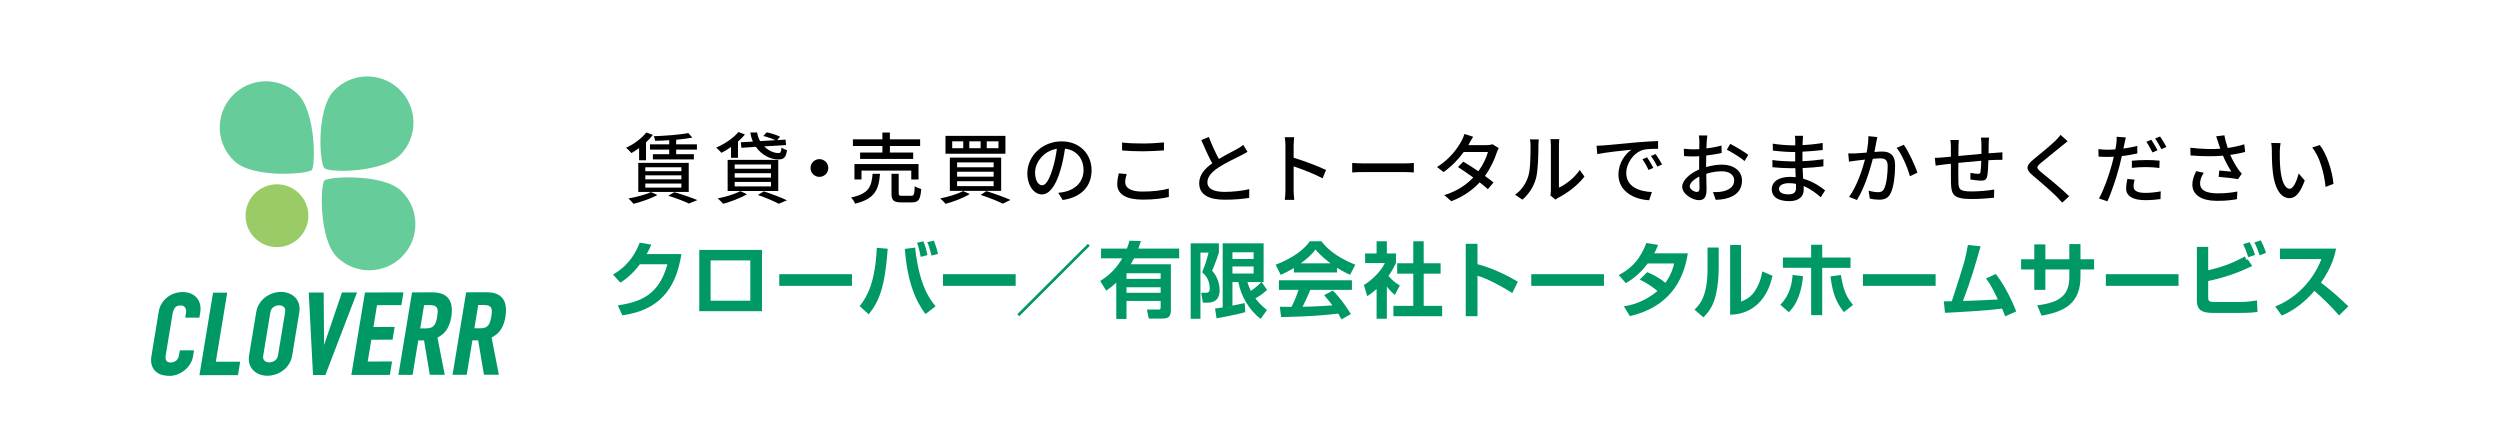 <?xml version="1.0" encoding="UTF-8"?>
<svg id="_レイヤー_1" xmlns="http://www.w3.org/2000/svg" version="1.1" viewBox="0 0 595.28 105.125">
  <!-- Generator: Adobe Illustrator 29.3.1, SVG Export Plug-In . SVG Version: 2.1.0 Build 151)  -->
  <defs>
    <style>
      .st0 {
        fill: #9c6;
      }

      .st1 {
        fill: #6c9;
      }

      .st2 {
        fill: #096;
      }
    </style>
  </defs>
  <g>
    <g>
      <path class="st2" d="M44.101,75.642l3.376-.004.208-1.263c.113-.693.094-1.345-.058-1.937-.152-.597-.421-1.117-.798-1.546-.377-.434-.841-.761-1.418-1.002-1.137-.476-2.693-.456-3.963.002-.646.236-1.226.563-1.723.971-.506.411-.93.903-1.258,1.461-.331.561-.553,1.177-.66,1.83l-1.745,10.572c-.15.917-.119,1.688.095,2.291.215.613.541,1.112.969,1.481.425.371.936.636,1.517.787.564.146,1.137.221,1.701.221h.011c.677-.002,1.338-.131,1.965-.383.62-.25,1.191-.589,1.698-1.009.505-.422.933-.917,1.271-1.471.341-.562.565-1.161.668-1.78l.238-1.444-3.377.005-.188,1.13c-.056.346-.155.637-.294.862-.142.225-.305.403-.483.529-.183.128-.38.223-.584.279-.219.06-.43.078-.585.088-.57,0-.937-.149-1.091-.445-.172-.329-.217-.755-.134-1.264l1.619-9.815c.101-.61.298-1.118.584-1.51.265-.365.715-.544,1.375-.546.479,0,.817.161,1.035.491.23.352.302.758.222,1.243l-.193,1.174Z"/>
      <polygon class="st2" points="54.104 69.687 50.73 69.692 47.491 89.334 56.663 89.32 57.19 86.127 51.392 86.136 54.104 69.687"/>
      <path class="st2" d="M70.198,70.735c-.423-.404-.931-.715-1.51-.922-.58-.206-1.165-.307-1.792-.308-.61,0-1.243.104-1.88.312-.634.202-1.235.509-1.787.909-.555.404-1.037.919-1.431,1.529-.401.619-.67,1.338-.801,2.136l-1.673,10.139c-.135.823-.102,1.552.098,2.165.203.62.523,1.141.953,1.547.424.406.933.717,1.512.922.565.205,1.167.31,1.791.31.62-.002,1.253-.107,1.884-.312.639-.207,1.239-.513,1.782-.91.554-.401,1.035-.911,1.428-1.516.401-.611.673-1.333.807-2.147l1.672-10.139c.131-.802.098-1.526-.102-2.154-.2-.623-.52-1.148-.95-1.56ZM67.885,74.38l-1.673,10.139c-.099.604-.347,1.049-.739,1.325-.411.291-.851.434-1.343.436-.477,0-.868-.139-1.164-.414-.284-.258-.374-.673-.277-1.268l1.673-10.14c.101-.61.344-1.045.741-1.326.401-.287.852-.433,1.34-.433h.004c.479,0,.859.135,1.16.409.281.261.374.688.277,1.271Z"/>
      <polygon class="st2" points="81.423 69.645 77.171 82.136 77.068 69.653 73.515 69.657 74.531 89.293 77.479 89.289 85.005 69.641 81.423 69.645"/>
      <polygon class="st2" points="89.773 72.665 95.572 72.656 96.072 69.624 86.9 69.638 83.66 89.28 92.833 89.267 93.359 86.073 87.561 86.082 88.416 80.89 93.468 80.883 93.97 77.849 88.917 77.857 89.773 72.665"/>
      <path class="st2" d="M103.015,69.613h-.016l-4.894.006-3.239,19.643,3.374-.003,1.352-8.197,1.376-.003,1.376,8.193,3.554-.005-1.732-8.857c.976-.493,1.723-1.144,2.223-1.936.517-.82.875-1.813,1.062-2.954.335-2.033.081-3.562-.754-4.545-.757-.891-1.996-1.342-3.682-1.342ZM103.808,76.627c-.109.341-.259.63-.448.858-.175.22-.414.394-.708.516-.295.122-.693.185-1.185.187l-1.403.003.915-5.542,1.334-.003c.481-.008.9.057,1.177.172.258.105.439.261.553.475.121.231.18.514.176.839-.003.355-.043.774-.121,1.246-.078.469-.175.889-.291,1.25Z"/>
      <path class="st2" d="M119.589,70.936c-.76-.894-2.007-1.358-3.698-1.342l-4.894.008-3.24,19.643,3.374-.005,1.352-8.197,1.376-.003,1.376,8.193,3.554-.005-1.732-8.857c.977-.493,1.724-1.144,2.224-1.936.517-.82.875-1.813,1.062-2.954.335-2.033.081-3.562-.754-4.545ZM116.699,76.608c-.109.343-.259.631-.447.859-.174.219-.413.393-.709.515-.294.122-.692.185-1.184.187l-1.404.003.915-5.542,1.334-.003c.507,0,.903.058,1.177.172.259.106.44.262.554.475.121.231.18.513.176.839-.003.354-.043.772-.121,1.246-.078.472-.176.892-.291,1.25Z"/>
    </g>
    <g>
      <path class="st1" d="M95.47,36.715c-4.156,4.422-16.99,4.48-18.211,3.332-1.221-1.148-1.96-13.96,2.197-18.383s11.11-4.638,15.532-.482,4.638,11.11.482,15.532Z"/>
      <path class="st1" d="M70.765,22.267c4.461,4.114,4.366,17.155,3.504,18.179-.862,1.023-13.941,2.091-18.402-2.023-4.461-4.114-4.743-11.066-.629-15.527s11.066-4.743,15.527-.629Z"/>
      <path class="st1" d="M80.26,61.24c-4.347-4.235-3.999-17.335-3.006-18.268s13.993-1.709,18.34,2.525,4.438,11.191.204,15.539c-4.235,4.347-11.191,4.438-15.539.204Z"/>
      <circle class="st0" cx="65.946" cy="51.36" r="7.479"/>
    </g>
  </g>
  <g>
    <path d="M155.463,32.126c-.474.603-1.021,1.204-1.641,1.77v4.266h-1.64v-2.917c-.621.455-1.24.856-1.823,1.203-.275-.328-.894-.965-1.277-1.258,1.805-.839,3.684-2.205,4.814-3.647l1.568.583 0-0ZM156.539,46.421c-1.495.856-3.847,1.641-5.688,2.114-.275-.346-.858-.985-1.24-1.276,1.895-.328,4.084-.894,5.378-1.531l1.55.692h-0ZM163.995,38.781v6.928h-12.015v-6.928h12.015ZM153.657,40.769h8.587v-.948h-8.587v.948ZM153.657,42.701h8.587v-.948h-8.587v.948ZM153.657,44.671h8.587v-.967h-8.587v.967ZM159.347,36.722v-1.095h-4.576v-1.258h4.576v-.985c-1.131.073-2.28.128-3.336.146-.037-.309-.201-.801-.348-1.094,2.863-.109,6.309-.364,8.241-.748l.949,1.076c-1.095.219-2.426.383-3.848.51v1.094h4.942v1.258h-4.942v1.095h4.212v1.238h-9.754v-1.238h3.884ZM160.567,45.764c1.97.566,4.193,1.331,5.488,1.879l-2.023.819c-1.076-.528-2.99-1.258-4.923-1.859l1.458-.839h-0Z"/>
    <path d="M177.381,32.017c-.474.583-1.039,1.167-1.659,1.695v3.866h-1.659v-2.571c-.765.548-1.549,1.003-2.278,1.386-.273-.328-.876-.949-1.258-1.24,1.988-.858,4.084-2.243,5.306-3.72l1.549.583h-0ZM177.855,46.239c-1.495.912-3.829,1.786-5.67,2.296-.292-.346-.894-.985-1.277-1.294,1.896-.366,4.085-1.022,5.361-1.732,0,0,1.586.73,1.586.73ZM185.311,38.071v7.401h-12.05v-7.401h12.05ZM174.938,40.185h8.642v-1.021h-8.642v1.021ZM174.938,42.282h8.642v-1.039h-8.642v1.039ZM174.938,44.378h8.642v-1.056h-8.642v1.056ZM182.558,31.507c1.04.2,2.444.657,3.192,1.058l-.712.801,2.005-.127.128,1.294-5.215.328c1.021,1.003,2.316,1.604,3.427,1.586.492,0,.621-.31.712-1.313.328.275.874.512,1.294.621-.237,1.805-.783,2.205-2.079,2.205-1.95,0-4.011-1.112-5.324-2.99l-3.445.219-.146-1.313,2.881-.164c-.292-.674-.51-1.385-.601-2.17h1.604c.109.748.364,1.441.71,2.061l3.629-.219c-.748-.364-1.914-.783-2.862-1.003,0,0,.801-.874.801-.874ZM181.884,45.564c1.97.655,4.193,1.495,5.506,2.132l-1.968.821c-1.094-.601-3.028-1.422-4.96-2.096,0,0,1.422-.856,1.422-.856Z"/>
    <path d="M197.227,40.003c0,1.167-.949,2.114-2.116,2.114s-2.114-.948-2.114-2.114.947-2.114,2.114-2.114,2.116.948,2.116,2.114Z"/>
    <path d="M209.543,41.389c-.291,3.718-1.185,5.961-5.943,7.11-.146-.437-.603-1.131-.949-1.477,4.267-.894,4.869-2.607,5.124-5.633h1.768-0ZM211.895,31.562v1.622h7.202v1.586h-7.202v1.55h5.543v1.531h-12.635v-1.531h5.306v-1.55h-7.019v-1.586h7.019v-1.622s1.786,0,1.786,0ZM218.714,39.074v3.665h-1.732v-2.116h-11.85v2.116h-1.677v-3.665h15.26ZM213.991,41.389v4.594c0,.564.128.637.821.637h2.17c.639,0,.748-.309.821-2.296.364.291,1.094.546,1.55.674-.184,2.534-.657,3.19-2.207,3.19h-2.552c-1.861,0-2.316-.51-2.316-2.17v-4.63h1.713-0Z"/>
    <path d="M230.909,46.202c-1.513.949-3.884,1.823-5.761,2.334-.275-.346-.894-.985-1.277-1.294,1.934-.366,4.157-1.04,5.452-1.75l1.586.71ZM239.405,32.346v4.266h-14.277v-4.266h14.277ZM238.385,37.523v7.931h-12.216v-7.931h12.216ZM226.734,35.281h2.625v-1.622h-2.625v1.622ZM227.901,39.821h8.696v-1.149h-8.696v1.149ZM227.901,42.064h8.696v-1.167h-8.696v1.167ZM227.901,44.324h8.696v-1.186h-8.696v1.186ZM230.8,35.281h2.698v-1.622h-2.698v1.622ZM234.865,45.509c2.061.639,4.359,1.477,5.743,2.096l-1.841.894c-1.167-.601-3.208-1.422-5.251-2.079l1.349-.912ZM234.956,35.281h2.79v-1.622h-2.79v1.622Z"/>
    <path d="M252.496,40.514c-1.094,3.72-2.607,5.779-4.412,5.779-1.804,0-3.463-2.005-3.463-5.049,0-4.084,3.574-7.584,8.15-7.584,4.375,0,7.146,3.063,7.146,6.873,0,3.829-2.443,6.455-6.873,7.092l-1.076-1.713c.619-.055,1.167-.146,1.622-.255,2.334-.53,4.412-2.243,4.412-5.178,0-2.644-1.604-4.74-4.412-5.087-.255,1.64-.564,3.408-1.094,5.122h0ZM246.462,41.061c0,2.096.894,3.062,1.677,3.062.821,0,1.677-1.185,2.516-3.993.457-1.44.785-3.099,1.003-4.703-3.281.528-5.196,3.372-5.196,5.634h0Z"/>
    <path d="M267.927,43.413c0,1.294,1.276,2.205,4.065,2.205,2.498,0,4.832-.273,6.309-.728l.018,2.005c-1.422.382-3.683.637-6.254.637-3.92,0-6.034-1.294-6.034-3.683,0-.985.2-1.859.364-2.571l1.879.164c-.219.692-.346,1.331-.346,1.97ZM272.065,34.169c1.77,0,3.738-.128,5.087-.255v1.896c-1.258.091-3.372.218-5.069.218-1.859,0-3.445-.091-4.903-.2v-1.896c1.331.164,3.026.237,4.885.237h0Z"/>
    <path d="M290.229,37.852c1.604-.967,3.41-1.859,4.357-2.389.601-.346,1.04-.619,1.459-.965l1.003,1.659c-.474.291-.985.566-1.568.856-1.203.619-3.629,1.75-5.36,2.881-1.606,1.056-2.626,2.205-2.626,3.536,0,1.422,1.368,2.261,4.084,2.261,1.952,0,4.394-.273,5.889-.657l-.018,2.079c-1.441.255-3.483.437-5.798.437-3.518,0-6.107-1.003-6.107-3.92,0-1.932,1.24-3.427,3.099-4.739-.839-1.532-1.75-3.593-2.607-5.543l1.804-.748c.73,1.97,1.623,3.829,2.389,5.251l-0-0Z"/>
    <path d="M306.081,34.715c0-.583-.055-1.422-.164-2.041h2.241c-.054.601-.127,1.404-.127,2.041v2.845c2.425.728,5.889,2.023,7.711,2.917l-.819,1.986c-1.914-1.039-4.887-2.187-6.892-2.844v5.634c0,.566.055,1.677.146,2.334h-2.243c.091-.639.146-1.623.146-2.334v-10.539h-0Z"/>
    <path d="M324.691,38.91h9.918c.874,0,1.586-.073,2.041-.11v2.262c-.4-.019-1.24-.093-2.041-.093h-9.918c-1.003,0-2.096.037-2.717.093v-2.262c.601.037,1.732.11,2.717.11Z"/>
    <path d="M349.83,34.187l-.2.364h4.393c.51,0,1.022-.072,1.368-.2l1.476.912c-.164.31-.364.765-.492,1.131-.51,1.586-1.458,3.645-2.789,5.506.765.546,1.477,1.094,2.041,1.549l-1.349,1.604c-.51-.473-1.203-1.039-1.95-1.64-1.623,1.768-3.793,3.372-6.764,4.503l-1.659-1.459c3.117-.948,5.324-2.534,6.892-4.193-1.259-.912-2.571-1.805-3.629-2.48l1.258-1.294c1.094.637,2.371,1.458,3.592,2.296,1.076-1.476,1.932-3.263,2.28-4.594h-5.763c-1.203,1.659-2.862,3.427-4.812,4.776l-1.55-1.203c3.154-1.95,4.96-4.594,5.834-6.218.219-.382.548-1.112.692-1.64l2.079.657c-.364.546-.748,1.258-.948,1.622Z"/>
    <path d="M363.908,41.936c.528-1.622.528-5.178.528-7.274,0-.621-.036-1.058-.146-1.477h2.116c-.019.146-.091.821-.091,1.459,0,2.079-.073,5.961-.566,7.784-.548,2.005-1.697,3.791-3.245,5.105l-1.75-1.167c1.586-1.094,2.625-2.753,3.154-4.43l0-0ZM369.286,45.381v-10.793c0-.748-.109-1.349-.109-1.459h2.114c-.018.11-.091.712-.091,1.459v10.082c1.586-.712,3.647-2.261,4.96-4.193l1.112,1.567c-1.55,2.061-4.12,3.975-6.218,5.033-.328.182-.546.346-.692.455l-1.203-1.003c.073-.31.127-.73.127-1.149Z"/>
    <path d="M381.85,34.624c1.331-.127,4.576-.437,7.931-.728,1.95-.164,3.774-.275,5.031-.31v1.841c-1.021,0-2.607.018-3.554.255-2.425.73-4.03,3.336-4.03,5.488,0,3.318,3.099,4.43,6.109,4.558l-.657,1.95c-3.574-.182-7.311-2.096-7.311-6.107,0-2.753,1.622-4.96,3.099-5.925-1.841.182-6.089.619-8.131,1.056l-.184-1.988c.694-.018,1.331-.054,1.697-.091h-0ZM393.682,39.966l-1.131.512c-.437-.931-.912-1.77-1.458-2.553l1.094-.474c.437.639,1.112,1.75,1.495,2.516h0ZM395.761,39.147l-1.113.528c-.473-.93-.948-1.732-1.531-2.516l1.094-.492c.437.619,1.149,1.713,1.55,2.48Z"/>
    <path d="M403.361,35.555c.383,0,.803-.019,1.258-.037l.019-1.823c0-.382-.055-1.112-.11-1.44h2.005c-.054.346-.109.967-.145,1.404l-.073,1.677c1.276-.146,2.589-.401,3.592-.692l.036,1.786c-1.056.237-2.407.455-3.665.601l-.036,2.116v.637c1.331-.382,2.68-.583,3.792-.583,2.717,0,4.758,1.459,4.758,3.793,0,2.17-1.258,3.683-3.938,4.321-.821.182-1.641.236-2.316.273l-.655-1.859c.728.018,1.513.018,2.187-.128,1.531-.291,2.862-1.094,2.862-2.625,0-1.404-1.258-2.189-2.917-2.189-1.276,0-2.534.219-3.738.603l.073,3.774c0,1.932-.71,2.498-1.786,2.498-1.586,0-4.011-1.459-4.011-3.21,0-1.549,1.877-3.172,4.029-4.102v-1.131l.018-2.023c-.455.037-.856.055-1.203.055-1.113,0-1.805-.037-2.407-.091l-.055-1.75c1.04.127,1.75.146,2.425.146h-0ZM402.341,44.36c0,.73,1.094,1.349,1.714,1.349.364,0,.619-.237.619-.839l-.055-2.826c-1.331.657-2.278,1.586-2.278,2.316h0ZM416.288,36.885l-.892,1.459c-.876-.803-3.063-2.096-4.212-2.698l.803-1.386c1.349.674,3.39,1.914,4.302,2.625h0Z"/>
    <path d="M426.527,38.435h.93v-2.243h-.748c-1.203,0-3.392-.182-4.576-.328l-.018-1.659c1.222.219,3.41.401,4.576.401h.783v-1.112c0-.31-.018-.858-.091-1.149h1.952c-.037.328-.073.73-.092,1.24l-.036.965c1.568-.072,3.172-.236,4.796-.51v1.677c-1.35.164-3.045.328-4.814.401v2.261c1.804-.072,3.41-.236,4.996-.455l-.018,1.695c-1.679.201-3.192.328-4.942.401l.128,2.535c2.369.655,4.175,1.932,5.233,2.789l-1.058,1.622c-1.04-.948-2.425-1.986-4.066-2.662l.018.949c0,1.385-1.003,2.644-3.39,2.644-2.735,0-4.212-1.022-4.212-2.845,0-1.75,1.623-2.935,4.339-2.935.474,0,.912.037,1.349.073l-.073-2.132h-1.003c-1.167,0-3.19-.093-4.448-.237l-.018-1.714c1.24.201,3.39.328,4.503.328l0.0 0ZM425.979,43.613c-1.549,0-2.387.601-2.387,1.331,0,.785.692,1.331,2.261,1.331,1.021,0,1.804-.31,1.804-1.477l-.018-1.021c-.528-.109-1.094-.164-1.659-.164v-0Z"/>
    <path d="M441.857,36.521c.583-.018,1.568-.091,2.607-.182.255-1.349.439-2.735.419-3.92l2.134.218c-.091.383-.182.858-.255,1.259l-.437,2.296c.748-.073,1.404-.109,1.823-.109,1.768,0,3.099.71,3.099,3.263,0,2.152-.275,5.087-1.04,6.618-.583,1.259-1.531,1.586-2.807,1.586-.694,0-1.568-.109-2.17-.255l-.292-1.895c.73.218,1.732.364,2.225.364.657,0,1.167-.164,1.495-.874.546-1.131.821-3.447.821-5.343,0-1.567-.712-1.841-1.861-1.841-.382,0-.985.037-1.677.11-.674,2.68-1.97,6.891-3.774,9.808l-1.879-.748c1.823-2.461,3.136-6.398,3.793-8.878l-2.005.237c-.457.054-1.295.164-1.805.255l-.182-1.97c.619.037,1.149.018,1.768,0h0ZM456.571,41.115l-1.805.839c-.51-1.932-1.879-5.196-3.154-6.746l1.695-.728c1.131,1.513,2.681,4.923,3.265,6.635h0Z"/>
    <path d="M462.762,37.468l1.768-.164v-2.223c0-.639-.036-1.167-.127-1.75h2.023c-.055.492-.091,1.003-.091,1.659l-.018,2.152,5.487-.512v-2.369c0-.419-.072-1.167-.127-1.495h1.95c-.054.292-.091,1.003-.091,1.44l-.036,2.298,1.732-.128c.473-.018,1.094-.073,1.567-.109v1.786c-.309-.018-1.112,0-1.586.019l-1.75.073c-.036,1.385-.109,2.935-.273,3.756-.182.874-.601,1.112-1.477,1.112-.657,0-2.005-.182-2.552-.273l.036-1.586c.601.127,1.368.237,1.75.237.419,0,.601-.073.639-.474.091-.548.146-1.604.182-2.644-1.768.146-3.756.328-5.451.51-.019,1.788-.037,3.592,0,4.339.054,1.879.127,2.462,3.099,2.462,1.895,0,4.175-.219,5.433-.457l-.055,1.952c-1.221.146-3.463.309-5.269.309-4.43,0-4.905-.983-4.978-3.991l-.018-4.412-1.641.182c-.564.073-1.513.2-1.986.273l-.201-1.859c.548,0,1.295-.037,2.061-.11h0Z"/>
    <path d="M490.927,34.752c-1.222,1.021-3.738,3.008-5.031,4.102-1.04.894-1.04,1.131.036,2.061,1.55,1.276,4.867,3.92,6.764,5.816l-1.659,1.513c-.437-.492-.912-1.003-1.385-1.477-1.222-1.24-3.939-3.574-5.634-4.996-1.768-1.477-1.586-2.352.146-3.791,1.404-1.167,4.047-3.283,5.287-4.503.419-.439.949-.985,1.185-1.368l1.697,1.513c-.457.346-1.04.839-1.404,1.131Z"/>
    <path d="M503.686,35.573c.11-.548.201-1.003.237-1.349.091-.583.109-1.259.073-1.659l2.187.164c-.109.455-.273,1.203-.346,1.567l-.219,1.076c1.113-.145,2.243-.364,3.301-.619v1.786c-1.149.275-2.425.474-3.683.621-.164.783-.366,1.622-.566,2.387-.674,2.571-1.896,6.327-2.881,8.387l-2.005-.674c1.095-1.859,2.426-5.615,3.101-8.168l.437-1.768c-.51.018-1.003.036-1.459.036-.856,0-1.513-.018-2.17-.073l-.036-1.786c.894.109,1.513.146,2.225.146.564,0,1.185-.019,1.804-.073h-0ZM508.025,44.36c0,.821.492,1.568,2.826,1.568,1.185,0,2.443-.146,3.647-.364l-.055,1.841c-1.021.127-2.223.255-3.609.255-2.972,0-4.576-.967-4.576-2.771,0-.767.146-1.532.292-2.28l1.713.164c-.146.566-.237,1.131-.237,1.586l0.0 0ZM511.033,38.107c1.058,0,2.152.037,3.192.146l-.055,1.75c-.93-.128-2.005-.219-3.099-.219-1.185,0-2.298.055-3.447.182v-1.695c.985-.091,2.243-.164,3.41-.164ZM513.732,35.773l-1.204.528c-.364-.746-.965-1.841-1.458-2.534l1.185-.492c.457.657,1.112,1.805,1.477,2.498h0ZM515.847,34.99l-1.185.528c-.401-.783-1.003-1.841-1.495-2.534l1.167-.492c.492.692,1.167,1.841,1.513,2.498Z"/>
    <path d="M528.679,35.409l-.474-1.404c-.128-.401-.31-1.003-.51-1.55l1.968-.237c.146.931.457,2.025.785,3.01,1.331-.184,2.735-.474,3.938-.876l.219,1.823c-1.04.291-2.353.528-3.556.71.565,1.295,1.295,2.571,1.879,3.392.273.401.564.748.874,1.076l-.912,1.313c-.948-.219-3.19-.437-4.594-.548l.128-1.513c.965.073,2.261.182,2.88.255-.639-.985-1.404-2.389-1.987-3.791-2.17.182-4.74.182-7.731-.055l-.036-1.841c2.717.328,5.16.383,7.129.237h-0ZM523.865,43.668c0,1.641,1.477,2.352,4.102,2.369,1.914.019,3.501-.182,4.776-.437l-.091,1.823c-1.094.2-2.68.419-4.794.401-3.574-.019-5.834-1.349-5.834-3.884,0-1.058.346-2.041.912-3.19l1.804.401c-.564.874-.874,1.677-.874,2.516Z"/>
    <path d="M542.844,36.046c-.018,1.149,0,2.681.128,4.103.273,2.862,1.021,4.794,2.243,4.794.91,0,1.713-1.988,2.132-3.647l1.44,1.697c-1.147,3.117-2.278,4.193-3.609,4.193-1.841,0-3.536-1.75-4.029-6.544-.182-1.606-.201-3.793-.201-4.887,0-.457-.036-1.222-.145-1.714l2.223.037c-.091.528-.182,1.477-.182,1.968ZM555.624,43.777l-1.877.73c-.31-3.136-1.349-7.183-3.19-9.372l1.804-.601c1.677,2.116,3.028,6.291,3.263,9.244h0Z"/>
  </g>
  <g>
    <path class="st2" d="M162.251,60.502c-1.016,6.31-3.693,13.168-14.068,14.575l-1.074-2.365c5.549-.801,9.867-2.617,11.801-9.788h-6.546c-1.973,2.638-3.771,3.811-4.649,4.376l-1.758-1.934c1.21-.703,4.512-2.638,6.349-7.58l2.774.449c-.292.722-.546,1.309-1.094,2.267h8.265-0Z"/>
    <path class="st2" d="M181.435,59.505v14.594h-14.927v-14.594h14.927ZM178.659,62.006h-9.456v9.593h9.456v-9.593Z"/>
    <path class="st2" d="M202.86,65.289v2.774h-17.31v-2.774h17.31Z"/>
    <path class="st2" d="M204.696,72.888c1.916-2.364,3.693-5.822,4.084-13.89l2.598.234c-.645,9.241-2.11,12.601-4.532,15.611l-2.15-1.955h-0ZM217.904,58.958c.937,8.656,3.223,11.977,4.864,13.969l-2.402,1.856c-2.404-3.184-4.338-7.795-4.905-15.512l2.443-.313h-0ZM219.232,61.166c-.058-.372-.449-2.344-.879-3.36l1.504-.352c.449,1.036.703,1.914.977,3.283l-1.603.43h0ZM221.791,60.853c-.389-1.62-.566-2.207-.995-3.204l1.562-.352c.645,1.603.84,2.481.997,3.186l-1.564.37h0Z"/>
    <path class="st2" d="M241.842,65.289v2.774h-17.31v-2.774h17.31Z"/>
    <path class="st2" d="M259.497,58.528l-16.801,16.764-.47-.47,16.803-16.763s.469.469.469.469Z"/>
    <path class="st2" d="M261.962,66.909c2.735-1.7,4.162-3.556,5.255-5.391h-5.04v-2.326h6.155c.312-.8.449-1.309.606-1.876l2.716.079c-.157.527-.333,1.094-.606,1.797h9.729v2.326h-10.745c-.391.742-.606,1.113-.782,1.406h9.554v10.766c0,1.758-.528,2.168-2.187,2.168h-3.087l-.43-2.149h2.716c.449,0,.546-.058.546-.625v-1.426h-8.128v4.279h-2.441v-8.656c-.9.859-1.641,1.407-2.384,1.935l-1.446-2.307h0ZM268.233,65.074v1.328h8.128v-1.328h-8.128ZM268.233,68.395v1.328h8.128v-1.328h-8.128Z"/>
    <path class="st2" d="M283.515,57.942h6.722v2.17c-.645,2.11-1.407,3.848-1.622,4.357,1.641,1.7,1.797,4.024,1.797,4.591,0,1.856-.8,3.008-2.931,3.008h-1.055l-.41-2.344h.861c.761,0,1.171-.097,1.171-1.016,0-2.247-1.171-3.302-1.797-3.888.742-1.777,1.25-3.556,1.523-4.669h-1.934v15.767h-2.326v-17.976 0ZM289.318,73.436c.509-.039.704-.058,1.817-.234v-15.26h9.75v9.223h-.47l1.291,1.876c-1.192,1.113-2.501,1.856-2.775,2.011.567.762,1.231,1.525,2.735,2.775l-1.485,2.11c-2.735-2.052-4.708-5.47-5.313-8.772h-1.407v5.607c.254-.06,2.834-.586,2.911-.606l.137,2.168c-2.189.625-6.057,1.328-6.838,1.465l-.352-2.364h0ZM293.461,60.072v1.601h5.04v-1.601h-5.04ZM293.461,63.452v1.68h5.04v-1.68s-5.04,0-5.04,0ZM297.016,67.164c.195.606.391,1.212.821,2.11.098-.079,1.465-.977,2.501-2.11h-3.321Z"/>
    <path class="st2" d="M308.097,63.804c-1.562.937-2.54,1.367-3.145,1.64l-1.212-2.402c4.748-1.856,7.073-4.024,8.129-5.588h2.774c1.055,1.329,2.969,3.517,8.069,5.588l-1.25,2.383c-.625-.273-1.583-.683-3.087-1.661v1.115h-10.278v-1.074h0ZM319.429,76.053c-.215-.391-.352-.683-.782-1.386-2.52.292-5.704.683-13.598.84l-.313-2.462c.254,0,2.346.019,2.795.019.566-1.074,1.231-2.677,1.68-4.044h-4.69v-2.286h17.389v2.286h-9.906c-.742,1.738-1.231,2.851-1.837,4.024.625,0,3.888-.078,7.092-.333-.43-.585-.937-1.231-1.973-2.422l2.071-1.115c2.228,2.208,3.887,4.943,4.297,5.607,0,0-2.226,1.27-2.226,1.27ZM316.83,62.709c-2.11-1.562-3.087-2.696-3.595-3.302-.937,1.31-2.325,2.443-3.517,3.302h7.111Z"/>
    <path class="st2" d="M330.226,75.898h-2.441v-7.092c-.997.879-1.661,1.347-2.228,1.738l-.801-2.677c2.208-1.347,4.2-3.517,5.002-5.236h-4.708v-2.286h2.735v-2.892h2.441v2.892h2.17v2.286c-.683,1.407-1.192,2.247-1.798,3.068,1.231,1.426,2.11,1.914,2.716,2.267l-1.191,2.286c-.586-.528-1.231-1.134-1.896-2.013v7.659h0ZM336.519,57.454h2.481v5.236h4.024v2.481h-4.024v7.659h4.396v2.462h-11.606v-2.462h4.729v-7.659h-3.83v-2.481h3.83v-5.236h-0Z"/>
    <path class="st2" d="M351.806,58.059v4.845c3.401.9,6.585,2.404,9.614,4.162l-1.329,2.716c-1.738-1.171-6.018-3.517-8.284-4.123v9.633h-2.793v-17.233h2.793-0Z"/>
    <path class="st2" d="M381.92,65.289v2.774h-17.31v-2.774h17.31Z"/>
    <path class="st2" d="M392.221,64.799c.761.313,2.52,1.055,4.317,2.541,1.465-1.955,1.935-3.869,2.111-4.612h-6.292c-2.207,2.951-4.415,4.221-5.216,4.69l-1.7-1.914c3.439-1.817,5.236-4.162,6.585-7.64l2.793.449c-.273.704-.507,1.25-.918,2.013h7.99c-.722,4.552-2.969,12.406-13.793,14.947l-1.446-2.326c1.192-.194,4.533-.742,8.01-3.653-1.855-1.564-3.36-2.305-4.22-2.716l1.779-1.779v-0Z"/>
    <path class="st2" d="M409.245,63.744c0,2.267-.215,4.338-.625,6.233-.488,2.305-1.485,4.142-3.029,5.588l-2.11-1.837c1.076-1.036,3.107-2.989,3.107-9.593v-5.197h2.657v4.806h0ZM414.56,71.814c1.171-.449,2.422-1.074,3.477-2.793.449-.743,1.231-2.15,1.583-4.396l2.422,1.034c-1.094,5.433-4.669,9.203-10.081,9.281v-16.607h2.599v13.481h0Z"/>
    <path class="st2" d="M423.91,72.557c2.307-2.247,2.775-5.119,2.931-7.073l2.481.273c-.527,5.549-2.402,7.561-3.38,8.577l-2.032-1.777h-0ZM433.893,58.274v3.048h6.741v2.462h-6.741v11.254h-2.637v-11.274h-6.722v-2.441h6.722v-3.048s2.637,0,2.637,0ZM438.329,65.465c.606,3.751,1.425,5.431,2.911,7.131l-2.189,1.719c-1.543-1.953-2.677-4.024-3.184-8.499l2.462-.351h0Z"/>
    <path class="st2" d="M460.895,65.289v2.774h-17.31v-2.774h17.31Z"/>
    <path class="st2" d="M475.228,65.229c2.735,3.577,4.435,7.835,4.864,8.929l-2.638,1.153c-.234-.645-.351-.939-.742-1.837-3.302.469-10.746.879-13.578,1.016l-.294-2.735c.313,0,1.525-.019,1.914-.039,3.048-9.378,3.147-9.691,3.83-13.384l3.008.313c-1.152,4.2-2.364,8.244-4.181,13.011,2.677-.058,3.244-.097,8.304-.351-1.212-2.501-1.68-3.459-2.813-5.002,0,0,2.325-1.076,2.325-1.076Z"/>
    <path class="st2" d="M492.732,58.118h2.657v3.615h3.242v2.422h-3.242v1.7c0,6.409-3.771,8.342-9.262,9.3l-1.055-2.443c5.607-.722,7.659-2.52,7.659-6.837v-1.72h-5.704v4.866h-2.638v-4.866h-3.145v-2.422h3.145v-3.536h2.638v3.536h5.704v-3.615h0Z"/>
    <path class="st2" d="M518.736,65.289v2.774h-17.31v-2.774h17.31Z"/>
    <path class="st2" d="M525.796,58.783v5.548c3.869-.821,6.389-2.013,8.753-3.263l.333.801.331-.116,1.055,1.582c-3.809,1.876-7.288,2.911-10.472,3.575v3.927c0,.88.313,1.074,1.465,1.074h6.136c1.309,0,2.793-.175,4.024-.37l.116,2.735c-.585.078-1.7.234-4.005.234h-6.74c-2.892,0-3.693-1.074-3.693-2.872v-12.855h2.696v0ZM535.35,61.244c-.528-1.601-.821-2.267-1.231-3.107l1.544-.469c.624,1.134,1.034,2.208,1.289,3.029l-1.603.546ZM538.047,60.795c-.234-.683-.625-1.856-1.25-3.068l1.504-.507c.586,1.016,1.094,2.423,1.27,2.989l-1.523.586h0Z"/>
    <path class="st2" d="M541.756,72.967c4.376-1.68,8.85-5.648,11-11.274h-9.867v-2.501h13.363c-.254,1.271-.84,4.202-3.595,8.108,2.384,1.837,4.475,3.635,6.506,5.646l-2.207,2.17c-1.798-2.09-3.771-4.024-5.861-5.842-2.17,2.501-4.748,4.611-7.796,5.861l-1.543-2.168Z"/>
  </g>
  <g>
    <path d="M57.977-172.496c-.356.452-.766.903-1.232,1.326v3.203h-1.231v-2.191c-.466.343-.931.645-1.369.905-.206-.246-.671-.726-.959-.945,1.355-.629,2.765-1.655,3.613-2.737l1.177.439h0ZM58.784-161.766c-1.122.641-2.887,1.232-4.27,1.586-.206-.26-.644-.739-.931-.959,1.422-.246,3.066-.67,4.037-1.147l1.164.52s-0,0-0,0ZM64.381-167.501v5.199h-9.018v-5.199s9.018,0,9.018,0ZM56.622-166.009h6.446v-.712h-6.446v.712ZM56.622-164.559h6.446v-.71h-6.446v.71ZM56.622-163.081h6.446v-.726h-6.446v.726ZM60.892-169.046v-.824h-3.435v-.943h3.435v-.739c-.849.056-1.711.096-2.504.11-.028-.233-.151-.6-.261-.82,2.149-.083,4.735-.273,6.186-.562l.712.809c-.822.164-1.821.287-2.889.381v.822h3.71v.943h-3.71v.824h3.162v.927h-7.322v-.927s2.915,0,2.915,0ZM61.809-162.259c1.478.423,3.147.999,4.119,1.409l-1.519.616c-.808-.399-2.245-.945-3.695-1.398l1.094-.627Z"/>
    <path d="M74.429-172.579c-.356.437-.78.876-1.245,1.272v2.901h-1.245v-1.929c-.575.41-1.163.753-1.71,1.042-.205-.246-.657-.712-.944-.932,1.492-.645,3.066-1.685,3.983-2.791,0,0,1.163.437,1.163.437ZM74.785-161.905c-1.122.685-2.874,1.342-4.256,1.725-.22-.26-.671-.739-.959-.972,1.424-.273,3.067-.766,4.024-1.299,0,0,1.191.547,1.191.547ZM80.382-168.034v5.555h-9.045v-5.555h9.045ZM72.596-166.448h6.487v-.766h-6.487v.766ZM72.596-164.875h6.487v-.78h-6.487v.78ZM72.596-163.3h6.487v-.793h-6.487v.793ZM78.316-172.962c.781.15,1.835.493,2.396.793l-.534.603,1.505-.096.096.972-3.914.246c.766.753,1.738,1.205,2.573,1.192.37,0,.466-.233.534-.986.246.206.656.383.971.466-.178,1.353-.588,1.653-1.56,1.653-1.464,0-3.011-.833-3.996-2.245l-2.586.166-.11-.986,2.163-.123c-.22-.506-.383-1.039-.451-1.629h1.204c.082.56.273,1.082.533,1.546l2.724-.164c-.561-.273-1.437-.589-2.148-.753,0,0,.601-.656.601-.656ZM77.809-162.411c1.478.493,3.147,1.125,4.133,1.602l-1.477.616c-.821-.452-2.273-1.066-3.723-1.573,0,0,1.067-.645,1.067-.645Z"/>
    <path d="M89.327-166.584c0,.876-.712,1.588-1.588,1.588s-1.587-.712-1.587-1.588.711-1.588,1.587-1.588,1.588.712,1.588,1.588Z"/>
    <path d="M98.571-165.543c-.218,2.791-.889,4.473-4.461,5.336-.11-.327-.452-.849-.712-1.109,3.203-.67,3.655-1.956,3.846-4.227h1.327ZM100.336-172.922v1.219h5.406v1.192h-5.406v1.163h4.161v1.149h-9.484v-1.149h3.983v-1.163h-5.269v-1.192h5.269v-1.219h1.341s-0,0-0,0ZM105.455-167.281v2.751h-1.3v-1.59h-8.895v1.59h-1.259v-2.751s11.455,0,11.455,0ZM101.91-165.543v3.447c0,.423.096.477.616.477h1.629c.479,0,.561-.231.616-1.723.273.217.821.41,1.164.506-.138,1.902-.493,2.395-1.657,2.395h-1.915c-1.397,0-1.738-.383-1.738-1.629v-3.474h1.286Z"/>
    <path d="M114.609-161.932c-1.136.712-2.915,1.369-4.324,1.752-.206-.26-.671-.739-.959-.972,1.452-.273,3.12-.78,4.093-1.313l1.191.533ZM120.986-172.332v3.201h-10.716v-3.201s10.716,0,10.716,0ZM120.22-168.446v5.954h-9.17v-5.954h9.17ZM111.475-170.13h1.97v-1.216h-1.97s0,1.216,0,1.216ZM112.351-166.721h6.528v-.862h-6.528v.862ZM112.351-165.037h6.528v-.878h-6.528v.878ZM112.351-163.341h6.528v-.889h-6.528v.889ZM114.527-170.13h2.025v-1.216h-2.025v1.216ZM117.578-162.452c1.547.479,3.272,1.109,4.311,1.573l-1.382.672c-.876-.452-2.408-1.066-3.941-1.559l1.013-.685ZM117.646-170.13h2.094v-1.216h-2.094v1.216Z"/>
    <path d="M130.812-166.201c-.821,2.791-1.957,4.337-3.312,4.337-1.354,0-2.6-1.505-2.6-3.79,0-3.064,2.682-5.692,6.118-5.692,3.284,0,5.364,2.301,5.364,5.159,0,2.874-1.833,4.845-5.159,5.322l-.808-1.286c.465-.04.876-.108,1.217-.19,1.752-.396,3.312-1.682,3.312-3.886,0-1.985-1.204-3.557-3.312-3.817-.192,1.23-.423,2.558-.821,3.844,0,0,0,0,0,0ZM126.283-165.789c0,1.573.671,2.298,1.259,2.298.616,0,1.259-.892,1.888-2.997.343-1.082.589-2.327.753-3.53-2.463.394-3.9,2.531-3.9,4.229Z"/>
    <path d="M142.396-164.024c0,.97.958,1.653,3.051,1.653,1.875,0,3.627-.204,4.735-.547l.013,1.505c-1.067.287-2.764.479-4.694.479-2.942,0-4.529-.972-4.529-2.764,0-.739.15-1.396.273-1.931l1.41.125c-.165.52-.26.999-.26,1.478ZM145.502-170.964c1.328,0,2.806-.096,3.818-.193v1.425c-.944.067-2.531.164-3.805.164-1.396,0-2.586-.069-3.68-.15v-1.425c.999.125,2.271.179,3.667.179Z"/>
    <path d="M159.136-168.199c1.204-.726,2.559-1.396,3.27-1.792.451-.26.781-.466,1.095-.726l.753,1.245c-.356.22-.739.426-1.177.643-.903.464-2.724,1.315-4.023,2.162-1.205.793-1.971,1.658-1.971,2.657,0,1.066,1.027,1.696,3.066,1.696,1.465,0,3.298-.204,4.421-.493l-.013,1.561c-1.082.19-2.614.327-4.352.327-2.641,0-4.584-.753-4.584-2.943,0-1.449.931-2.572,2.326-3.557-.629-1.149-1.314-2.697-1.957-4.16l1.354-.562c.548,1.478,1.219,2.876,1.793,3.942h0Z"/>
    <path d="M171.035-170.554c0-.437-.041-1.069-.123-1.532h1.682c-.04.45-.095,1.055-.095,1.532v2.135c1.82.547,4.421,1.519,5.788,2.191l-.615,1.492c-1.437-.78-3.668-1.644-5.173-2.137v4.229c0,.426.041,1.259.11,1.752h-1.683c.068-.479.11-1.219.11-1.752v-7.91Z"/>
    <path d="M185.004-167.407h7.445c.656,0,1.191-.054,1.532-.081v1.698c-.3-.016-.931-.072-1.532-.072h-7.445c-.753,0-1.574.029-2.04.072v-1.698c.451.027,1.3.081,2.04.081Z"/>
    <path d="M203.874-170.95l-.15.273h3.297c.383,0,.767-.054,1.027-.15l1.108.683c-.123.233-.273.576-.37.851-.383,1.189-1.094,2.735-2.093,4.131.575.412,1.109.822,1.532,1.165l-1.013,1.203c-.383-.356-.903-.78-1.464-1.23-1.219,1.326-2.847,2.531-5.077,3.378l-1.245-1.093c2.34-.712,3.996-1.904,5.173-3.15-.945-.683-1.93-1.353-2.724-1.859l.944-.972c.821.479,1.78,1.093,2.696,1.725.808-1.109,1.45-2.451,1.711-3.45h-4.326c-.903,1.245-2.148,2.572-3.612,3.584l-1.164-.9c2.368-1.465,3.723-3.45,4.379-4.668.165-.287.411-.833.52-1.232l1.56.493c-.273.412-.561.945-.711,1.219h0Z"/>
    <path d="M214.442-165.135c.396-1.216.396-3.884.396-5.459,0-.466-.027-.795-.11-1.109h1.588c-.015.11-.068.616-.068,1.095,0,1.561-.055,4.473-.424,5.844-.411,1.505-1.273,2.845-2.436,3.83l-1.314-.876c1.191-.822,1.97-2.068,2.368-3.326ZM218.478-162.548v-8.102c0-.56-.082-1.013-.082-1.093h1.587c-.013.081-.068.533-.068,1.093v7.569c1.191-.535,2.737-1.696,3.723-3.147l.834,1.176c-1.164,1.548-3.092,2.984-4.667,3.779-.246.134-.41.26-.52.34l-.903-.753c.055-.233.095-.547.095-.862,0,0-0,0-0,0Z"/>
    <path d="M227.909-170.623c.999-.094,3.435-.327,5.953-.547,1.464-.121,2.833-.206,3.777-.233v1.384c-.766,0-1.957.013-2.668.19-1.82.549-3.025,2.504-3.025,4.119,0,2.491,2.326,3.324,4.585,3.423l-.493,1.463c-2.682-.137-5.488-1.575-5.488-4.585,0-2.065,1.217-3.723,2.326-4.447-1.382.137-4.571.464-6.103.793l-.138-1.492c.521-.013.999-.04,1.273-.069ZM236.791-166.614l-.849.385c-.328-.699-.684-1.328-1.094-1.917l.821-.354c.328.479.834,1.313,1.122,1.886ZM238.351-167.227l-.836.396c-.355-.697-.711-1.301-1.149-1.888l.821-.37c.328.464.862,1.286,1.164,1.861Z"/>
    <path d="M244.056-169.924c.288,0,.603-.013.944-.027l.015-1.369c0-.287-.041-.836-.083-1.082h1.505c-.04.26-.082.726-.109,1.055l-.055,1.259c.958-.11,1.943-.302,2.696-.52l.027,1.342c-.793.177-1.807.34-2.751.45l-.027,1.588v.479c.999-.287,2.012-.439,2.846-.439,2.04,0,3.572,1.095,3.572,2.847,0,1.629-.944,2.764-2.956,3.244-.616.137-1.232.177-1.738.204l-.492-1.393c.547.013,1.136.013,1.642-.099,1.149-.217,2.148-.82,2.148-1.969,0-1.055-.944-1.642-2.19-1.642-.958,0-1.902.164-2.806.452l.055,2.831c0,1.452-.533,1.875-1.341,1.875-1.191,0-3.011-1.095-3.011-2.408,0-1.165,1.409-2.383,3.024-3.08v-.849l.013-1.519c-.342.027-.643.04-.903.04-.836,0-1.355-.027-1.807-.067l-.041-1.313c.781.094,1.314.108,1.82.108,0,0,0-0,0-0ZM243.29-163.314c0,.549.821,1.013,1.287,1.013.273,0,.465-.177.465-.629l-.041-2.121c-.999.493-1.71,1.189-1.71,1.738,0,0,0,0,0,0ZM253.759-168.925l-.67,1.095c-.657-.603-2.299-1.575-3.162-2.025l.603-1.042c1.013.506,2.545,1.438,3.229,1.971h-0Z"/>
    <path d="M261.445-167.76h.698v-1.685h-.561c-.903,0-2.546-.137-3.435-.246l-.013-1.245c.917.166,2.559.3,3.435.3h.588v-.833c0-.233-.013-.645-.068-.862h1.465c-.028.246-.055.549-.069.93l-.027.726c1.177-.054,2.381-.177,3.6-.383v1.259c-1.014.123-2.286.246-3.613.302v1.696c1.354-.054,2.559-.177,3.75-.343l-.013,1.272c-1.26.152-2.396.246-3.71.302l.096,1.902c1.779.493,3.134,1.452,3.928,2.094l-.794,1.216c-.781-.71-1.82-1.49-3.052-1.998l.013.712c0,1.039-.753,1.985-2.545,1.985-2.053,0-3.162-.766-3.162-2.135,0-1.315,1.219-2.202,3.257-2.202.356,0,.684.027,1.013.054l-.055-1.599h-.753c-.876,0-2.395-.072-3.339-.179l-.013-1.286c.931.15,2.545.246,3.38.246,0,0-0,0-0,0ZM261.034-163.876c-1.163,0-1.792.452-1.792.999,0,.591.52.999,1.697.999.766,0,1.354-.233,1.354-1.107l-.013-.766c-.396-.083-.821-.125-1.245-.125Z"/>
    <path d="M272.952-169.199c.438-.013,1.177-.067,1.957-.137.192-1.013.329-2.054.315-2.941l1.602.161c-.068.289-.137.645-.192.945l-.328,1.725c.561-.054,1.054-.081,1.369-.081,1.327,0,2.326.533,2.326,2.448,0,1.615-.206,3.819-.781,4.966-.438.945-1.149,1.192-2.107,1.192-.521,0-1.177-.081-1.629-.193l-.22-1.42c.548.161,1.3.273,1.67.273.493,0,.876-.125,1.122-.659.41-.847.616-2.585.616-4.01,0-1.176-.534-1.382-1.397-1.382-.287,0-.739.029-1.259.083-.506,2.012-1.478,5.172-2.833,7.361l-1.41-.56c1.369-1.846,2.354-4.803,2.847-6.664l-1.505.177c-.343.04-.972.125-1.355.193l-.137-1.478c.465.027.862.013,1.327,0,0,0-0.0 0-0.0 0ZM283.997-165.749l-1.355.627c-.383-1.449-1.41-3.898-2.368-5.063l1.272-.547c.849,1.136,2.013,3.696,2.451,4.982h0Z"/>
    <path d="M288.644-168.486l1.327-.125v-1.667c0-.479-.027-.878-.095-1.315h1.519c-.041.37-.068.753-.068,1.245l-.013,1.615,4.118-.385v-1.779c0-.314-.054-.874-.095-1.12h1.464c-.04.22-.068.753-.068,1.08l-.027,1.725,1.3-.096c.355-.013.821-.056,1.176-.083v1.342c-.232-.013-.834,0-1.191.016l-1.314.054c-.027,1.039-.082,2.204-.205,2.818-.137.659-.451.836-1.109.836-.493,0-1.505-.137-1.915-.204l.027-1.192c.451.094,1.027.179,1.314.179.315,0,.451-.056.479-.358.068-.41.11-1.203.137-1.985-1.327.112-2.819.246-4.091.385-.015,1.34-.028,2.695,0,3.257.04,1.409.095,1.846,2.326,1.846,1.422,0,3.134-.164,4.078-.34l-.041,1.465c-.916.108-2.6.231-3.955.231-3.325,0-3.682-.737-3.736-2.995l-.013-3.313-1.232.137c-.423.054-1.136.15-1.491.206l-.151-1.398c.411,0,.972-.027,1.547-.081,0,0,0,0,0,0Z"/>
    <path d="M309.785-170.525c-.917.766-2.806,2.258-3.777,3.078-.781.672-.781.849.027,1.546,1.164.959,3.654,2.943,5.077,4.368l-1.245,1.133c-.328-.367-.684-.753-1.039-1.107-.917-.932-2.957-2.684-4.229-3.75-1.327-1.111-1.191-1.765.11-2.847,1.054-.876,3.038-2.464,3.968-3.38.315-.329.712-.739.889-1.026l1.273,1.133c-.343.26-.781.632-1.054.851Z"/>
    <path d="M319.363-169.911c.083-.41.151-.753.178-1.013.068-.437.082-.945.055-1.245l1.642.125c-.082.34-.205.9-.26,1.174l-.165.809c.836-.11,1.683-.273,2.478-.464v1.34c-.862.206-1.82.356-2.764.466-.123.587-.274,1.219-.424,1.792-.506,1.931-1.424,4.749-2.163,6.295l-1.505-.506c.822-1.393,1.821-4.214,2.327-6.129l.328-1.328c-.383.013-.753.027-1.095.027-.643,0-1.136-.013-1.629-.056l-.027-1.34c.671.081,1.136.11,1.67.11.423,0,.889-.016,1.354-.056,0,0,0,0,0,0ZM322.62-163.314c0,.616.37,1.176,2.121,1.176.889,0,1.833-.108,2.737-.273l-.041,1.384c-.766.094-1.669.19-2.709.19-2.231,0-3.435-.726-3.435-2.081,0-.573.11-1.149.22-1.711l1.286.125c-.11.423-.178.847-.178,1.189h-0ZM324.878-168.007c.794,0,1.615.027,2.396.108l-.041,1.315c-.698-.096-1.505-.164-2.326-.164-.889,0-1.725.04-2.587.134v-1.272c.739-.067,1.683-.121,2.559-.121ZM326.904-169.759l-.904.394c-.273-.56-.725-1.38-1.094-1.9l.889-.372c.343.493.834,1.357,1.109,1.877ZM328.491-170.348l-.889.396c-.301-.587-.753-1.382-1.122-1.902l.876-.37c.37.52.876,1.382,1.136,1.875h0Z"/>
    <path d="M338.123-170.032l-.356-1.055c-.096-.302-.233-.753-.383-1.163l1.477-.179c.11.699.343,1.519.589,2.258.999-.137,2.053-.354,2.956-.656l.165,1.369c-.781.22-1.766.396-2.669.533.424.972.972,1.931,1.41,2.545.205.302.423.562.656.809l-.684.986c-.711-.164-2.395-.329-3.449-.41l.096-1.138c.725.056,1.697.139,2.162.193-.479-.739-1.054-1.792-1.492-2.845-1.629.134-3.558.134-5.803-.043l-.027-1.382c2.04.246,3.873.287,5.351.179ZM334.51-163.834c0,1.232,1.109,1.765,3.079,1.779,1.437.016,2.628-.137,3.585-.329l-.068,1.371c-.821.148-2.012.314-3.599.3-2.682-.013-4.379-1.013-4.379-2.917,0-.793.26-1.532.684-2.392l1.354.3c-.423.656-.656,1.259-.656,1.888h0Z"/>
    <path d="M348.756-169.555c-.013.862,0,2.014.096,3.08.205,2.148.766,3.598,1.683,3.598.683,0,1.286-1.492,1.601-2.737l1.081,1.275c-.861,2.341-1.71,3.147-2.709,3.147-1.382,0-2.654-1.313-3.024-4.912-.137-1.205-.151-2.847-.151-3.667,0-.345-.027-.918-.109-1.288l1.669.029c-.068.394-.137,1.107-.137,1.476h-0ZM358.349-163.751l-1.409.547c-.233-2.354-1.013-5.392-2.395-7.034l1.354-.452c1.259,1.588,2.273,4.722,2.449,6.94Z"/>
  </g>
</svg>